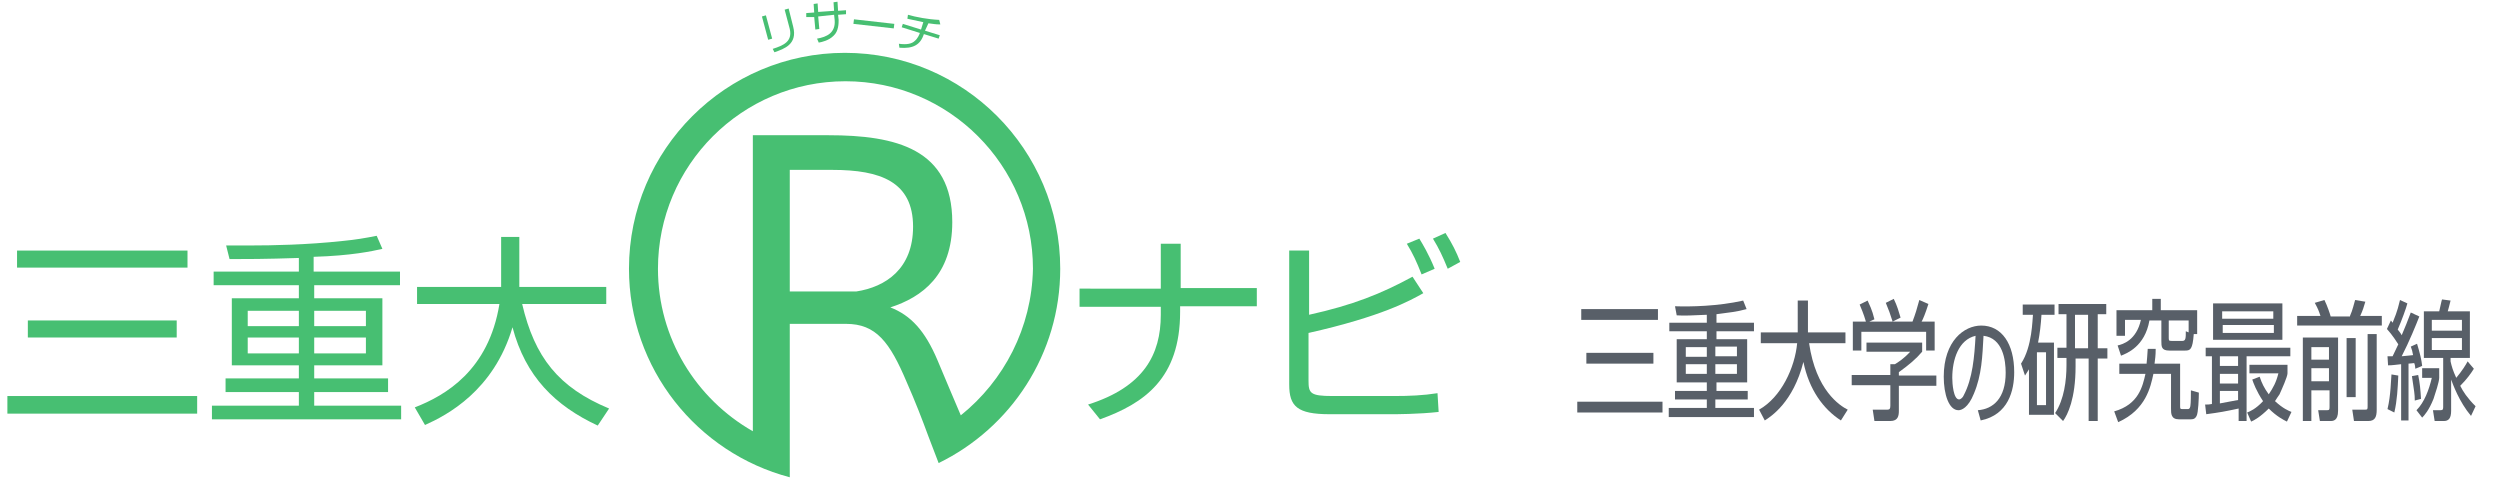 <?xml version="1.0" encoding="utf-8"?>
<!-- Generator: Adobe Illustrator 18.1.1, SVG Export Plug-In . SVG Version: 6.00 Build 0)  -->
<!DOCTYPE svg PUBLIC "-//W3C//DTD SVG 1.1//EN" "http://www.w3.org/Graphics/SVG/1.1/DTD/svg11.dtd">
<svg version="1.1" id="レイヤー_1" xmlns="http://www.w3.org/2000/svg" xmlns:xlink="http://www.w3.org/1999/xlink" x="0px"
	 y="0px" viewBox="0 0 440 85" enable-background="new 0 0 440 85" xml:space="preserve">
<g>
	<path fill="#47BF72" d="M34.7,69.7v3.1H1.3v-3.1H34.7z M33,44.1v3H3v-3H33z M31.1,56.4v3H4.9v-3H31.1z"/>
	<path fill="#47BF72" d="M55.3,47.8h15.1v2.4H55.3v2.3h12v11.8h-12v2.3h13V69h-13v2.4h15.3v2.4H37.3v-2.4h15.3V69H39.7v-2.4h12.9
		v-2.3H40.8V52.5h11.8v-2.3h-15v-2.4h15v-2.4c-5.9,0.2-9.5,0.2-12.2,0.2l-0.6-2.4c1.1,0,2.5,0,4.5,0c3.4,0,9.7-0.1,16.1-0.8
		c2.1-0.2,3.9-0.5,5.9-0.9l1,2.3c-1.8,0.4-5.4,1.2-12.1,1.4V47.8z M52.6,54.7h-9v2.7h9V54.7z M52.6,59.4h-9v2.8h9V59.4z M64.4,54.7
		h-9.1v2.7h9.1V54.7z M64.4,59.4h-9.1v2.8h9.1V59.4z"/>
	<path fill="#47BF72" d="M88.2,41.7h3.2v8.8h15.3v3H91.9c2.2,9.4,6.4,14.7,15.3,18.4l-2,3c-7.5-3.5-12.7-8.6-15-17.3
		c-3.3,11.2-11.6,15.5-15.4,17.2L73,71.7c5.4-2.1,13-6.5,14.9-18.2H73.4v-3h14.8V41.7z"/>
</g>
<g>
	<path fill="#47BF72" d="M204.3,50.7v-7.8h3.5v7.8h13.4v3.2h-13.5v1c0,11.7-6.3,16.1-14.1,18.9l-2.1-2.6c9.8-3.1,12.8-8.8,12.8-15.8
		v-1.4H190v-3.2H204.3z"/>
	<path fill="#47BF72" d="M230.4,44.1v11.3c7.7-1.7,12.7-3.7,18.2-6.7l1.9,2.9c-2.3,1.3-7.3,4.1-20.2,7V67c0,2.2,0.3,2.7,4.2,2.7
		h10.9c2.6,0,5.1-0.1,7.6-0.5l0.2,3.3c-3.5,0.4-7.7,0.4-8.1,0.4h-11.1c-5.7,0-7.1-1.4-7.1-5.2V44.1H230.4z M250.2,48.3
		c-0.9-2.3-1.5-3.6-2.6-5.4l2.2-0.9c0.5,0.8,1.7,2.8,2.7,5.3L250.2,48.3z M254.8,47.3c-0.9-2.2-1.5-3.5-2.6-5.3l2.2-1
		c1.2,1.9,1.9,3.3,2.6,5.1L254.8,47.3z"/>
</g>
<path fill="#47BF72" d="M148.7,9.3c-20.9,0-38,17-38,38c0,17.6,12,32.4,28.3,36.7v-5.2v-8.3V57h9.9c5.3,0,7.7,3.2,10.7,10.3
	c1.5,3.4,2.7,6.5,3.8,9.5l1.8,4.7c12.7-6.2,21.4-19.2,21.4-34.2C186.6,26.3,169.6,9.3,148.7,9.3z M150.7,51.3H139V29.9h7.5
	c8.5,0,14.2,2.1,14.2,10C160.7,47.3,155.9,50.5,150.7,51.3z M169.1,73.1c-1.4-3.3-2.6-6.1-4.1-9.7c-2.2-5.2-4.7-7.9-8.3-9.3
	c5.6-1.8,10.9-5.7,10.9-15c0-12.9-9.9-15.3-21.8-15.3h-13.3v52.1c-10-5.7-16.7-16.4-16.7-28.6c0-18.2,14.8-33,33-33
	c18.2,0,33,14.8,33,33C181.6,57.7,176.7,67,169.1,73.1z"/>
<g>
	<path fill="#47BF72" d="M135.9,6.8L135.2,7l-1.1-4.1l0.7-0.2L135.9,6.8z M139.6,4.7c0.8,3.1-1.6,3.9-3.3,4.5L136,8.6
		c1.9-0.6,3.5-1.3,3-3.5l-0.9-3.4l0.7-0.2L139.6,4.7z"/>
	<path fill="#47BF72" d="M146.7,0.4l0.7-0.1l0.1,1.6l1.4-0.1l0,0.7l-1.4,0.1l0.1,0.9c0,0.6,0,2-0.9,2.8c-0.8,0.8-2,1.1-2.6,1.2
		l-0.3-0.7c1.7-0.3,3.3-1,3.1-3.3l-0.1-0.9L144,2.9l0.2,2.2l-0.7,0.1l-0.2-2.2L141.9,3l0-0.7l1.4-0.1l-0.1-1.5l0.7-0.1l0.1,1.5
		l2.8-0.2L146.7,0.4z"/>
	<path fill="#47BF72" d="M157.4,4.2L157.3,5l-7.1-0.8l0.1-0.8L157.4,4.2z"/>
	<path fill="#47BF72" d="M162.8,5.4l2.6,0.8l-0.2,0.6L162.6,6c-0.6,1.9-1.9,2.6-4.3,2.4l-0.1-0.7c1.4,0.2,2.3,0,2.8-0.5
		c0.5-0.4,0.8-1.1,0.9-1.4l-3.2-1l0.2-0.6l3.2,1l0.4-1.3c-1-0.2-1.9-0.4-2.8-0.6l0.1-0.7c1.4,0.4,3.4,0.8,5.5,0.9l0.2,0.8
		c-0.9,0-1.2-0.1-2.1-0.2L162.8,5.4z"/>
</g>
<g>
	<path fill="#585F68" d="M292.6,70.7v1.9h-15v-1.9H292.6z M291.8,54.4v1.9h-13.5v-1.9H291.8z M291,62.2V64h-11.8v-1.9H291z"/>
	<path fill="#585F68" d="M301.9,68.8h5.7v1.5h-5.7v1.5h6.8v1.6h-15v-1.6h6.7v-1.5h-5.6v-1.5h5.6v-1.5h-5.3v-7.6h5.3v-1.4h-6.6v-1.5
		h6.6v-1.4c-2.5,0.1-3.9,0.2-5.3,0.1l-0.3-1.6c2.7,0.1,7.6,0,12-1l0.6,1.5c-1.8,0.5-3.1,0.6-5.3,0.9v1.5h6.6v1.5h-6.6v1.4h5.4v7.6
		h-5.4V68.8z M300.4,61.1h-3.7v1.7h3.7V61.1z M296.7,64.1v1.7h3.7v-1.7H296.7z M305.7,62.7v-1.7h-3.8v1.7H305.7z M301.9,65.8h3.8
		v-1.7h-3.8V65.8z"/>
	<path fill="#585F68" d="M324,74c-3.1-2-5.6-5.4-6.6-10.3c-1.8,7.1-5.7,9.6-6.8,10.3l-1-1.9c3.9-2.2,6.3-7.4,6.7-11.7h-6.4v-1.9h6.5
		v-5.6h1.8v5.6h6.6v1.9h-6.4c1.2,8.3,5.4,11,6.8,11.7L324,74z"/>
	<path fill="#585F68" d="M328.5,62v-1.7h9.8v1.6c-1.1,1.3-2.3,2.3-4.1,3.6v0.6h6.6v1.8h-6.6v4.4c0,0.8-0.1,1.8-1.5,1.8h-2.8l-0.3-2
		l2.6,0c0.4,0,0.5-0.2,0.5-0.7v-3.6h-6.8v-1.8h6.8v-1.9h0.8c0.5-0.3,1.5-0.9,2.7-2.2H328.5z M336.6,56.6c0.5-1.3,0.8-2.3,1.2-3.8
		l1.6,0.7c-0.5,1.6-1,2.8-1.2,3.1h2.3v5.1h-1.5v-3.3h-11.4v3.3h-1.5v-5.1h2.3c-0.4-1.4-0.9-2.5-1.1-3l1.4-0.7
		c0.3,0.7,0.8,1.6,1.2,3.3l-0.9,0.4H336.6z M333.1,56.6c-0.4-1.3-0.7-2.1-1.2-3.3l1.4-0.7c0.6,1.2,0.9,2.3,1.2,3.3L333.1,56.6z"/>
	<path fill="#585F68" d="M348.1,72.2c2.7-0.2,4.9-2.1,4.9-6.6c0-2.2-0.5-6.1-3.9-6.5c-0.2,3.6-0.3,6.9-1.7,10.2
		c-1,2.5-2.2,2.9-2.7,2.9c-1.7,0-2.6-2.8-2.6-5.9c0-6.3,3.6-9,6.6-9c3.6,0,5.8,3.2,5.8,8.2c0,3.2-1,7.5-5.9,8.5L348.1,72.2z
		 M343.6,66.5c0,1,0.2,3.8,1.2,3.8c0.3,0,0.7-0.4,0.8-0.7c1.6-3,1.9-6.9,2.1-10.5C344.7,59.8,343.6,63.3,343.6,66.5z"/>
	<path fill="#585F68" d="M361.5,60.3V73h-4.4v-8c-0.3,0.5-0.5,0.8-0.7,1.1l-0.7-2.1c2-3,2-7.9,2.1-8.6H356v-1.8h5.6v1.8h-2.3
		c-0.1,1.7-0.3,3.4-0.6,4.9H361.5z M358.5,71.3h1.6V62h-1.6V71.3z M369.2,61.3h1.7v1.8h-1.7v11h-1.6v-11h-2.3v1.4
		c0,5.7-1.4,8.5-2.2,9.6l-1.4-1.4c1.6-2.4,2-5.8,2-8.4v-1.3h-1.6v-1.8h1.6v-5.9h-1.4v-1.8h8.4v1.8h-1.5V61.3z M365.2,55.4v5.9h2.3
		v-5.9H365.2z"/>
	<path fill="#585F68" d="M379.4,61.4c0,1.3-0.1,1.7-0.2,2.6h4.5v7.4c0,0.5,0,0.6,0.4,0.6h0.9c0.2,0,0.4,0,0.5-0.5
		c0.1-0.5,0.1-2.3,0.1-2.8l1.4,0.4c0,0.9-0.1,3.6-0.4,4.1c-0.3,0.6-0.7,0.6-1.1,0.6h-2c-1.4,0-1.4-1-1.4-1.9v-6.1H379
		c-0.5,2.3-1.3,6.3-6.2,8.5l-0.7-1.9c4.3-1.2,5-4.4,5.5-6.6h-4.6V64h4.8c0.1-0.8,0.1-1.3,0.2-2.6H379.4z M386.7,54.7v4.1h-0.6
		c-0.2,2.7-0.6,2.9-1.5,2.9h-2.8c-1.4,0-1.4-0.7-1.4-1.7v-3.6h-2.1c-0.8,4.6-4,5.8-5,6.2l-0.6-1.8c0.9-0.2,3.3-0.9,4.1-4.5H374v2.8
		h-1.5v-4.5h6.3v-2h1.5v2H386.7z M381.7,59.4c0,0.5,0,0.6,0.5,0.6h1.9c0.6,0,0.6-0.5,0.6-1.7l0.5,0.2v-2.1h-3.5V59.4z"/>
	<path fill="#585F68" d="M395.4,74.1H394v-2.2c-2.3,0.5-3.4,0.7-5.7,1l-0.2-1.7c0.6,0,0.7,0,1.2-0.1v-8.4h-1.1v-1.5h14.9v1.5h-7.7
		V74.1z M401.7,53.4v6.4h-12.2v-6.4H401.7z M390.7,62.7v1.7h3.2v-1.7H390.7z M390.7,65.8v1.7h3.2v-1.7H390.7z M390.7,68.9V71
		c0.5-0.1,2.2-0.4,3.2-0.6v-1.6H390.7z M400.1,56.1v-1.3h-9v1.3H400.1z M391.2,57.2v1.4h9v-1.4H391.2z M402.6,65.7
		c0,0.6-1,2.8-1.4,3.7c-0.3,0.4-0.4,0.6-0.8,1.2c1.4,1.3,2.4,1.7,2.9,1.9l-0.8,1.7c-0.6-0.3-1.8-0.9-3.2-2.3
		c-1.5,1.5-2.6,2.1-3.1,2.3l-0.7-1.6c0.5-0.2,1.5-0.6,2.8-2c-1.2-1.8-1.7-3.2-1.9-3.8l1.3-0.5c0.4,1.2,0.8,2,1.6,3.1
		c0.8-1.2,1.3-2.1,1.7-3.7h-5.1v-1.5h6.7V65.7z"/>
	<path fill="#585F68" d="M413.6,55.6c0.5-1.1,0.7-2.2,0.9-2.8l1.8,0.3c-0.3,1-0.4,1.4-0.9,2.5h3.8v1.7h-14.9v-1.7h4.1
		c-0.3-0.9-0.4-1.2-1-2.3l1.7-0.5c0.5,1,1,2.5,1.1,2.9H413.6z M406.8,68.7v5.4h-1.5V59.4h6.2v12.9c0,1.8-0.9,1.8-1.4,1.8h-1.8
		l-0.3-1.9l1.5,0c0.5,0,0.5-0.1,0.5-0.7v-2.8H406.8z M409.9,61.1h-3.1v2.2h3.1V61.1z M409.9,64.8h-3.1v2.3h3.1V64.8z M414.5,69.9
		H413V59.5h1.6V69.9z M418.3,72.1c0,1.3-0.3,2-1.5,2h-2.5l-0.3-2l2.3,0c0.4,0,0.4-0.1,0.4-0.7V58.8h1.6V72.1z"/>
	<path fill="#585F68" d="M420.2,72c0.6-2.5,0.6-5.2,0.7-6.1l1.2,0.2c-0.1,2.2-0.2,4.4-0.7,6.5L420.2,72z M425.8,55.7
		c-0.5,1.3-1.8,4.5-3.1,7c0.9-0.1,1.3-0.1,2-0.2c-0.1-0.6-0.2-1-0.4-1.5l1.1-0.5c0.5,1.6,0.8,2.9,0.9,3.9l-1.2,0.5
		c0-0.3-0.1-0.8-0.2-1c-0.1,0-0.8,0.1-1,0.1v10h-1.3v-9.9c-1,0.1-1.5,0.2-2.3,0.2l-0.1-1.6c0.8,0,0.9,0,0.9,0c0.3-0.6,0.4-0.8,1-2.1
		c-0.2-0.3-1-1.6-2-2.7l0.7-1.5l0.3,0.4c0.3-0.8,0.8-1.8,1.3-4l1.3,0.6c-0.2,0.8-1,3-1.7,4.6c0.3,0.4,0.5,0.6,0.7,1
		c0.7-1.6,0.9-2.2,1.6-4L425.8,55.7z M425,70.5c0-1.2-0.1-1.5-0.5-4.3l1.1-0.2c0.3,1.4,0.4,2.6,0.5,4.2L425,70.5z M429.3,66.5
		c0,0.7-0.7,2.8-1,3.7c-0.8,2-1.6,2.9-2,3.3l-1-1.3c1.4-1.4,2.2-3.6,2.7-5.7h-1.7v-1.7h3V66.5z M435.4,64.9c-0.5,0.8-1.2,1.8-2.4,3
		c0.5,1,1.2,2.1,2.7,3.6l-0.8,1.7c-2.1-2.5-3.2-5.6-3.5-6.4v5.5c0,1.4-0.5,1.8-1.3,1.8h-1.6l-0.3-1.9l1.3,0c0.5,0,0.5-0.2,0.5-0.7
		V63h-3.4v-8.2h2.7c0.2-0.8,0.4-1.9,0.5-2.1l1.5,0.2c-0.3,1.1-0.3,1.3-0.5,1.9h3.9V63h-3.4v0.6c0.2,0.9,0.4,1.6,1,2.9
		c1-1.2,1.7-2.3,2-2.9L435.4,64.9z M433.3,58.2v-1.9H428v1.9H433.3z M428,59.5v2.1h5.3v-2.1H428z"/>
</g>
</svg>
